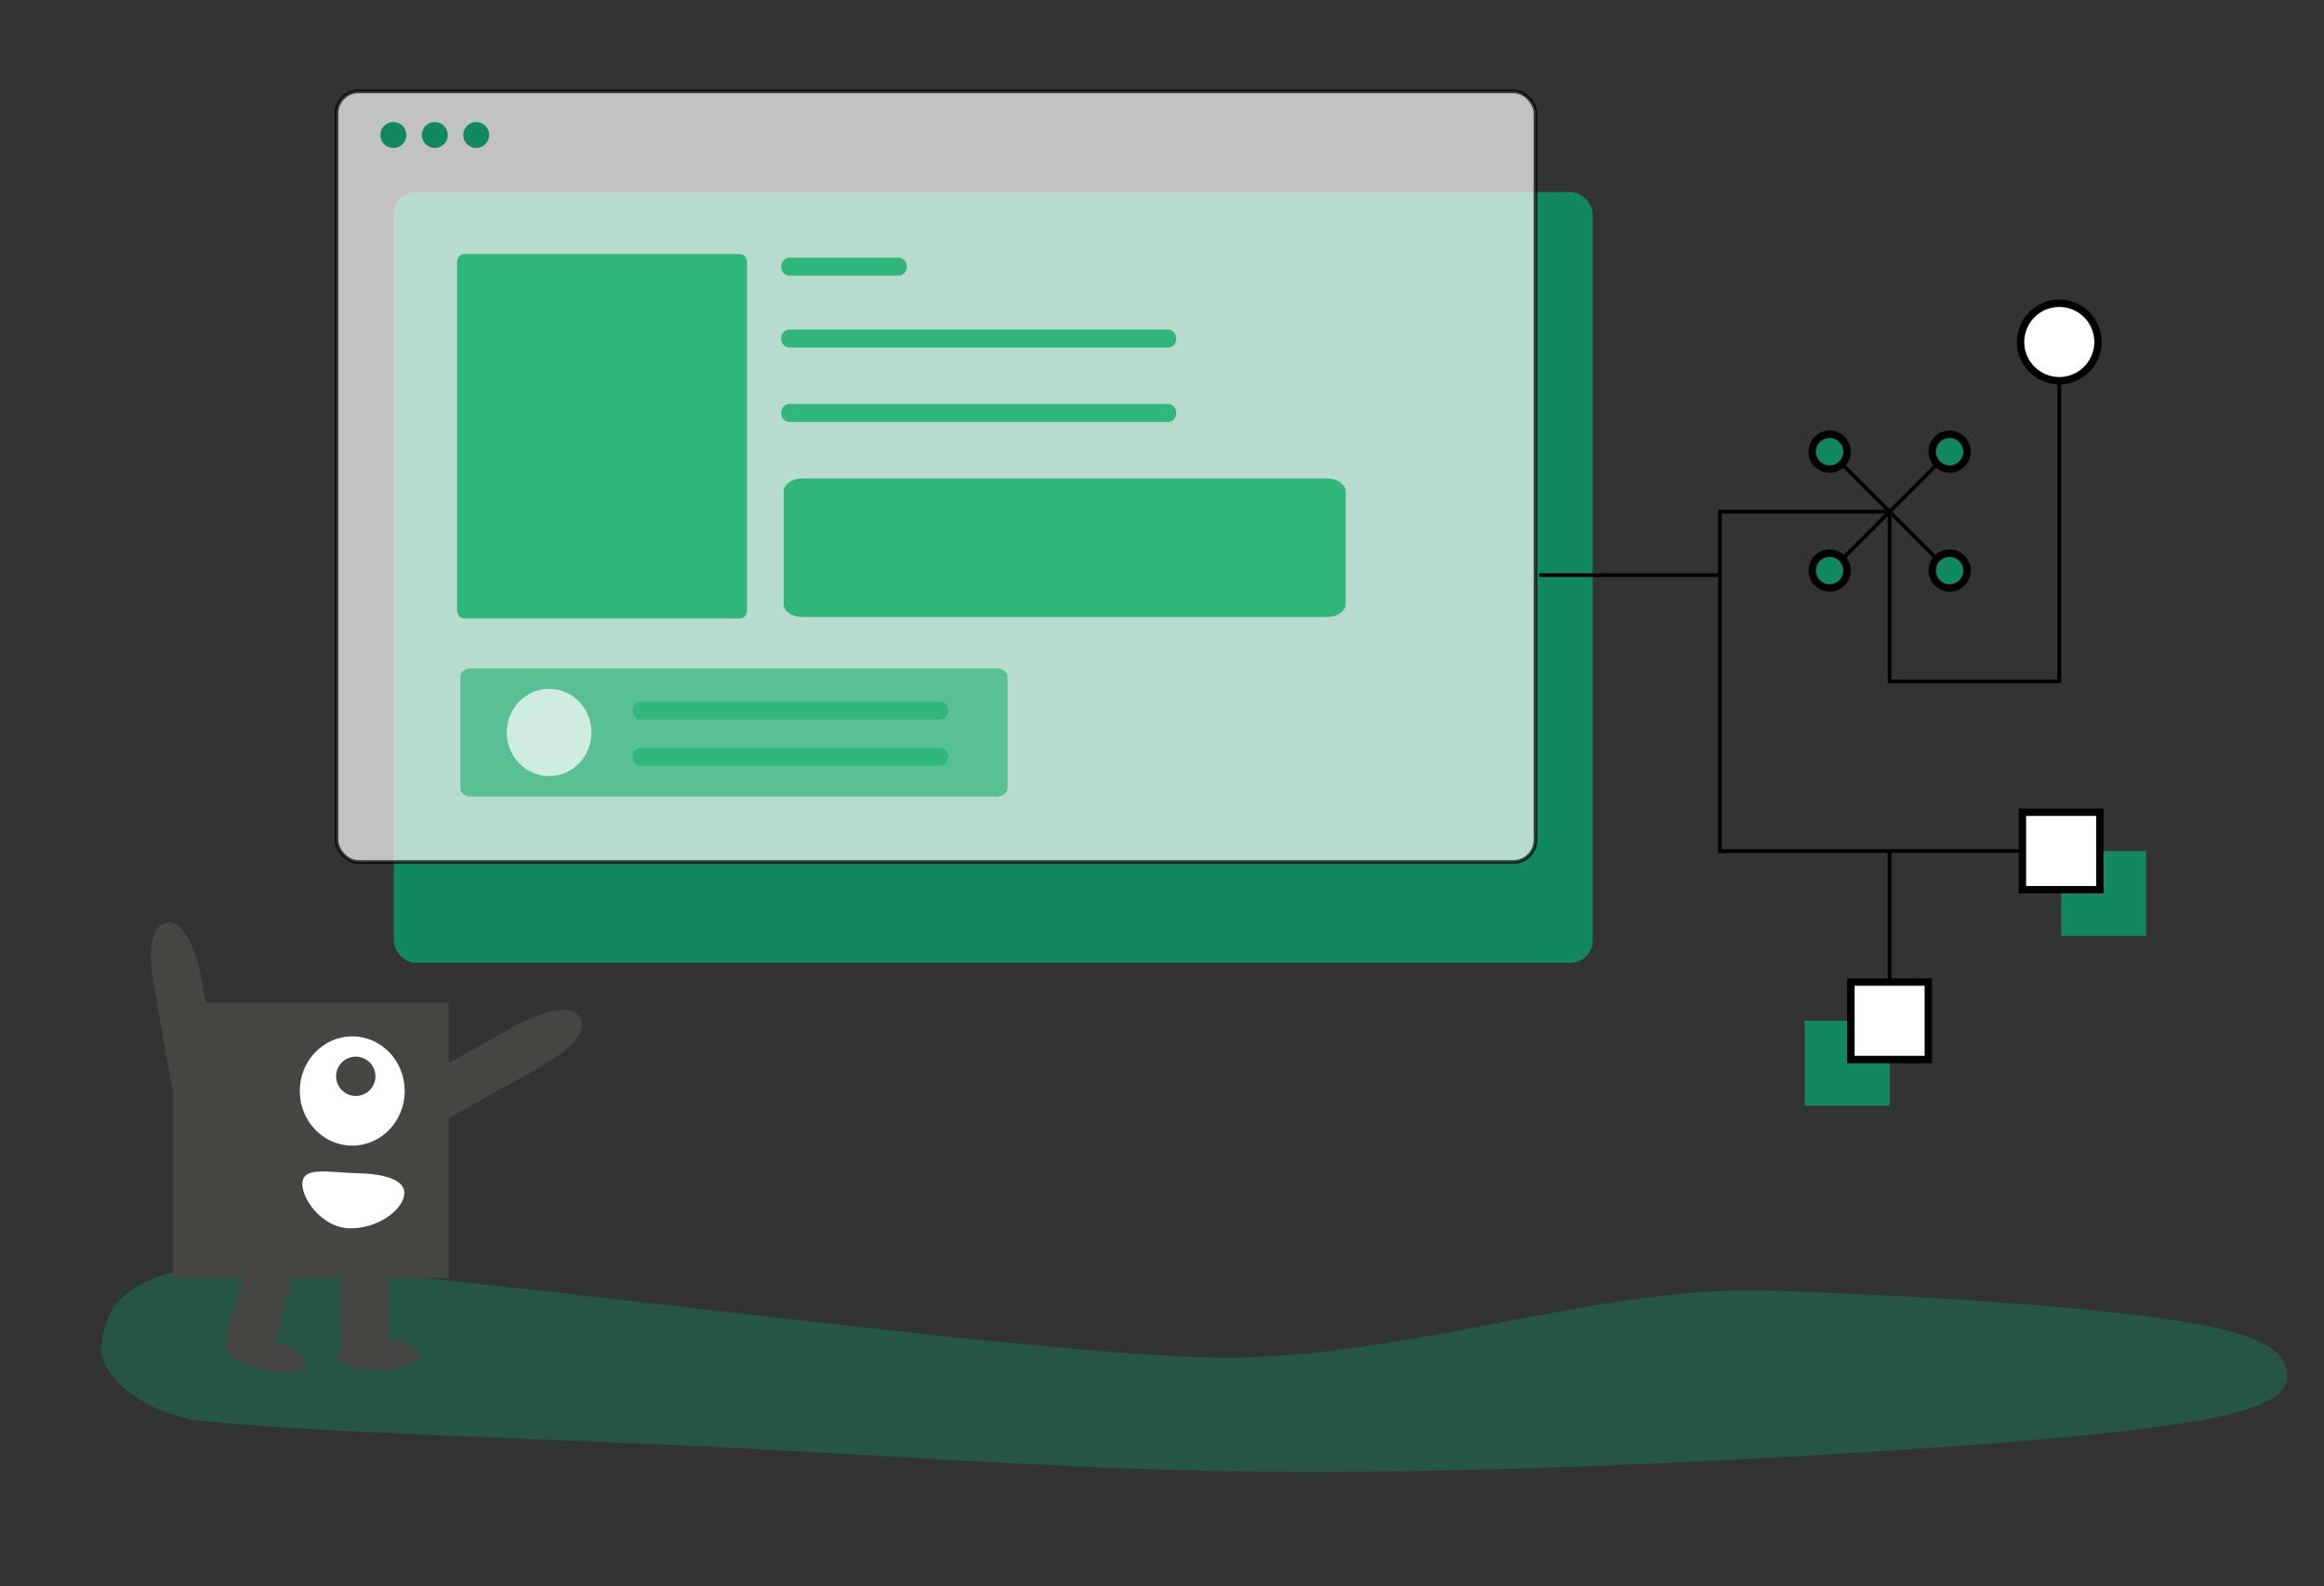 <?xml version="1.0" encoding="UTF-8"?>
<svg id="white_paper_AFCEA" data-name="white paper AFCEA" xmlns="http://www.w3.org/2000/svg" viewBox="0 0 630 430">
  <rect x="0" y="0" width="630" height="430" fill="#333333" stroke="none"/>
  <defs>
    <style>
      .cls-1, .cls-2, .cls-3 {
        fill: #fff;
      }

      .cls-1, .cls-3, .cls-4 {
        stroke: #000;
        stroke-miterlimit: 10;
      }

      .cls-1, .cls-5, .cls-6 {
        opacity: .7;
      }

      .cls-7, .cls-6 {
        fill: #31b67b;
      }

      .cls-8, .cls-9 {
        fill: #118762;
      }

      .cls-10 {
        fill: #454541;
      }

      .cls-4 {
        fill: none;
      }

      .cls-9 {
        opacity: .41;
      }
    </style>
  </defs>
  <path class="cls-9" d="m480.57,349.87c46.68,1.59,88.55,4.62,111.52,8.44,22.97,3.82,26.68,8.47,27.79,13.16.74,4.65-1.11,9.4-22.6,13.38-21.86,4.01-63.35,7.26-111.15,9.94-47.79,2.68-101.14,4.75-150.05,4.05-48.9-.73-92.99-4.24-144.49-6.72-51.5-2.48-110.41-3.92-138.93-7.2-18.34-3.51-25.98-14.94-25.24-20.04,1.11-5.06.19-19.18,31.68-21.96,31.86-2.8,227.16,26.46,277.54,25.09,50.76-1.4,97.62-19.69,143.93-18.13Z"/>
  <rect class="cls-8" x="106.72" y="52.07" width="325.03" height="208.91" rx="6" ry="6"/>
  <rect class="cls-1" x="91.22" y="24.75" width="325.03" height="208.91" rx="6" ry="6"/>
  <rect class="cls-8" x="558.74" y="230.67" width="23.03" height="23.03"/>
  <rect class="cls-8" x="489.23" y="276.69" width="23.03" height="23.03"/>
  <polyline class="cls-4" points="558.74 230.67 512.74 230.67 512.24 230.7 466.24 230.7 466.24 184.7 466.24 138.7 512.24 138.7 512.24 184.7 558.24 184.7 558.24 138.7 558.24 92.7"/>
  <g>
    <rect class="cls-2" x="548.24" y="220.17" width="21" height="21"/>
    <path d="m568.24,221.17v19h-19v-19h19m2-2h-23v23h23v-23h0Z"/>
  </g>
  <g>
    <path class="cls-2" d="m558.24,103.2c-5.79,0-10.5-4.71-10.5-10.5s4.71-10.5,10.5-10.5,10.5,4.71,10.5,10.5-4.71,10.5-10.5,10.5Z"/>
    <path d="m558.24,83.2c5.24,0,9.5,4.26,9.5,9.5s-4.26,9.5-9.5,9.5-9.5-4.26-9.5-9.5,4.26-9.5,9.5-9.5m0-2c-6.35,0-11.5,5.15-11.5,11.5s5.15,11.5,11.5,11.5,11.5-5.15,11.5-11.5-5.15-11.5-11.5-11.5h0Z"/>
  </g>
  <line class="cls-4" x1="512.24" y1="230.7" x2="512.24" y2="276.7"/>
  <g>
    <rect class="cls-2" x="501.74" y="266.2" width="21" height="21"/>
    <path d="m521.74,267.2v19h-19v-19h19m2-2h-23v23h23v-23h0Z"/>
  </g>
  <line class="cls-3" x1="512.24" y1="138.7" x2="495.98" y2="154.97"/>
  <line class="cls-3" x1="512.24" y1="138.7" x2="528.51" y2="154.97"/>
  <line class="cls-3" x1="512.24" y1="138.7" x2="528.51" y2="122.44"/>
  <line class="cls-3" x1="512.24" y1="138.7" x2="495.98" y2="122.44"/>
  <g>
    <circle class="cls-8" cx="528.51" cy="122.44" r="4.72"/>
    <path d="m528.51,118.72c2.05,0,3.72,1.67,3.72,3.72s-1.67,3.72-3.72,3.72-3.72-1.67-3.72-3.72,1.67-3.72,3.72-3.72m0-2c-3.16,0-5.72,2.56-5.72,5.72s2.56,5.72,5.72,5.72,5.72-2.56,5.72-5.72-2.56-5.72-5.72-5.72h0Z"/>
  </g>
  <g>
    <path class="cls-8" d="m495.98,127.16c-2.6,0-4.72-2.12-4.72-4.72s2.12-4.72,4.72-4.72,4.72,2.12,4.72,4.72-2.12,4.72-4.72,4.72Z"/>
    <path d="m495.98,118.72c2.05,0,3.72,1.67,3.72,3.72s-1.67,3.72-3.72,3.72-3.72-1.67-3.72-3.72,1.67-3.72,3.72-3.72m0-2c-3.16,0-5.72,2.56-5.72,5.72s2.56,5.72,5.72,5.72,5.72-2.56,5.72-5.72-2.56-5.72-5.72-5.72h0Z"/>
  </g>
  <g>
    <path class="cls-8" d="m528.51,159.39c-2.6,0-4.72-2.12-4.72-4.72s2.12-4.72,4.72-4.72,4.72,2.12,4.72,4.72-2.12,4.72-4.72,4.72Z"/>
    <path d="m528.51,150.94c2.05,0,3.72,1.67,3.72,3.72s-1.67,3.72-3.72,3.72-3.72-1.67-3.72-3.72,1.67-3.72,3.72-3.72m0-2c-3.16,0-5.72,2.56-5.72,5.72s2.56,5.72,5.72,5.72,5.72-2.56,5.72-5.72-2.56-5.72-5.72-5.72h0Z"/>
  </g>
  <g>
    <path class="cls-8" d="m495.98,159.39c-2.6,0-4.72-2.12-4.72-4.72s2.12-4.72,4.72-4.72,4.72,2.12,4.72,4.72-2.12,4.72-4.72,4.72Z"/>
    <path d="m495.98,150.94c2.05,0,3.72,1.67,3.72,3.72s-1.67,3.72-3.72,3.72-3.72-1.67-3.72-3.72,1.67-3.72,3.72-3.72m0-2c-3.16,0-5.72,2.56-5.72,5.72s2.56,5.72,5.72,5.72,5.72-2.56,5.72-5.72-2.56-5.72-5.72-5.72h0Z"/>
  </g>
  <line class="cls-4" x1="417.25" y1="155.9" x2="466.24" y2="155.9"/>
  <circle class="cls-8" cx="106.63" cy="36.59" r="3.52"/>
  <circle class="cls-8" cx="117.86" cy="36.59" r="3.52"/>
  <circle class="cls-8" cx="129.09" cy="36.59" r="3.52"/>
  <path class="cls-7" d="m125.72,68.86c-1,0-1.81,1.02-1.81,2.28v94.23c0,1.26.81,2.28,1.81,2.28h74.98c1,0,1.81-1.02,1.81-2.28v-94.23c0-1.26-.81-2.28-1.81-2.28h-74.98Z"/>
  <path class="cls-7" d="m213.88,89.34c-1.19.02-2.14,1.11-2.14,2.43s.95,2.41,2.14,2.43h102.77c.78.02,1.51-.43,1.91-1.18.4-.75.42-1.68.04-2.44-.38-.76-1.09-1.24-1.87-1.25-.02,0-.05,0-.07,0h-102.77Z"/>
  <path class="cls-7" d="m213.91,69.86c-1.2.02-2.16,1.11-2.16,2.43s.96,2.41,2.16,2.43h29.68c.79.02,1.52-.43,1.93-1.18.41-.75.42-1.68.04-2.44-.38-.76-1.11-1.24-1.89-1.25-.02,0-.05,0-.07,0h-29.68Z"/>
  <path class="cls-7" d="m213.89,109.51c-1.19.02-2.14,1.11-2.14,2.43s.95,2.41,2.14,2.43h102.78c1.2.02,2.19-1.05,2.21-2.39.02-1.34-.94-2.45-2.14-2.47-.02,0-.05,0-.07,0h-102.78Z"/>
  <path class="cls-7" d="m359.77,167.26h-142.31c-2.77,0-5.02-1.58-5.03-3.53v-30.51c0-1.95,2.25-3.53,5.03-3.53h142.31c2.77,0,5.02,1.58,5.03,3.53v30.51c0,1.95-2.25,3.53-5.03,3.53Z"/>
  <path class="cls-6" d="m127.8,181.17c-1.66,0-3.01.95-3.02,2.12v30.51c0,1.17,1.35,2.12,3.02,2.12h142.31c1.66,0,3.01-.95,3.02-2.12v-30.51c0-1.17-1.35-2.12-3.02-2.12H127.8Z"/>
  <g class="cls-5">
    <ellipse class="cls-2" cx="148.86" cy="198.54" rx="11.48" ry="11.83"/>
  </g>
  <path class="cls-7" d="m173.6,190.19c-1.18.02-2.13,1.11-2.13,2.43s.95,2.41,2.13,2.43h81.24c1.19.02,2.18-1.05,2.2-2.39.02-1.34-.93-2.45-2.13-2.47-.02,0-.05,0-.07,0h-81.24Z"/>
  <path class="cls-7" d="m173.6,202.71c-1.18.02-2.13,1.11-2.13,2.43s.95,2.41,2.13,2.43h81.24c1.19.02,2.18-1.05,2.2-2.39.02-1.34-.93-2.45-2.13-2.47-.02,0-.05,0-.07,0h-81.24Z"/>
  <rect class="cls-10" x="46.97" y="271.78" width="74.66" height="74.66"/>
  <rect class="cls-10" x="58.3" y="348.57" width="23.7" height="13.04" transform="translate(-291.17 333.75) rotate(-75.45)"/>
  <rect class="cls-10" x="92.47" y="345.25" width="13.04" height="23.7"/>
  <ellipse class="cls-10" cx="71.91" cy="367.18" rx="4.15" ry="11.26" transform="translate(-301.56 344.5) rotate(-75.45)"/>
  <path class="cls-10" d="m102.54,371.33c6.22,0,11.26-1.86,11.26-4.15s-5.04-4.15-11.26-4.15c-6.22,0-11.26,1.86-11.26,4.15s5.04,4.15,11.26,4.15Z"/>
  <ellipse class="cls-2" cx="95.49" cy="295.73" rx="14.22" ry="14.81"/>
  <path class="cls-2" d="m82,320.32c-.61,4.12,5.06,12.43,12.68,12.63,7.62.19,14.28-4.84,14.89-8.96.61-4.12-5.08-5.78-12.7-5.97-7.62-.19-14.27-1.82-14.87,2.3Z"/>
  <path class="cls-10" d="m45.04,250.11c3.53-.68,7.39,3.73,9.65,15.61l5.01,28-12.83,2.29-5.01-28h0c-2.21-11.8-.33-17.21,3.19-17.89Z"/>
  <path class="cls-10" d="m157.38,275.92c-1.71-3.17-7.57-3.35-18.19,2.44l-24.83,13.88,6.37,11.37,24.83-13.88h0c10.53-5.77,13.52-10.66,11.82-13.81Z"/>
  <circle class="cls-10" cx="96.45" cy="291.75" r="5.33"/>
</svg>